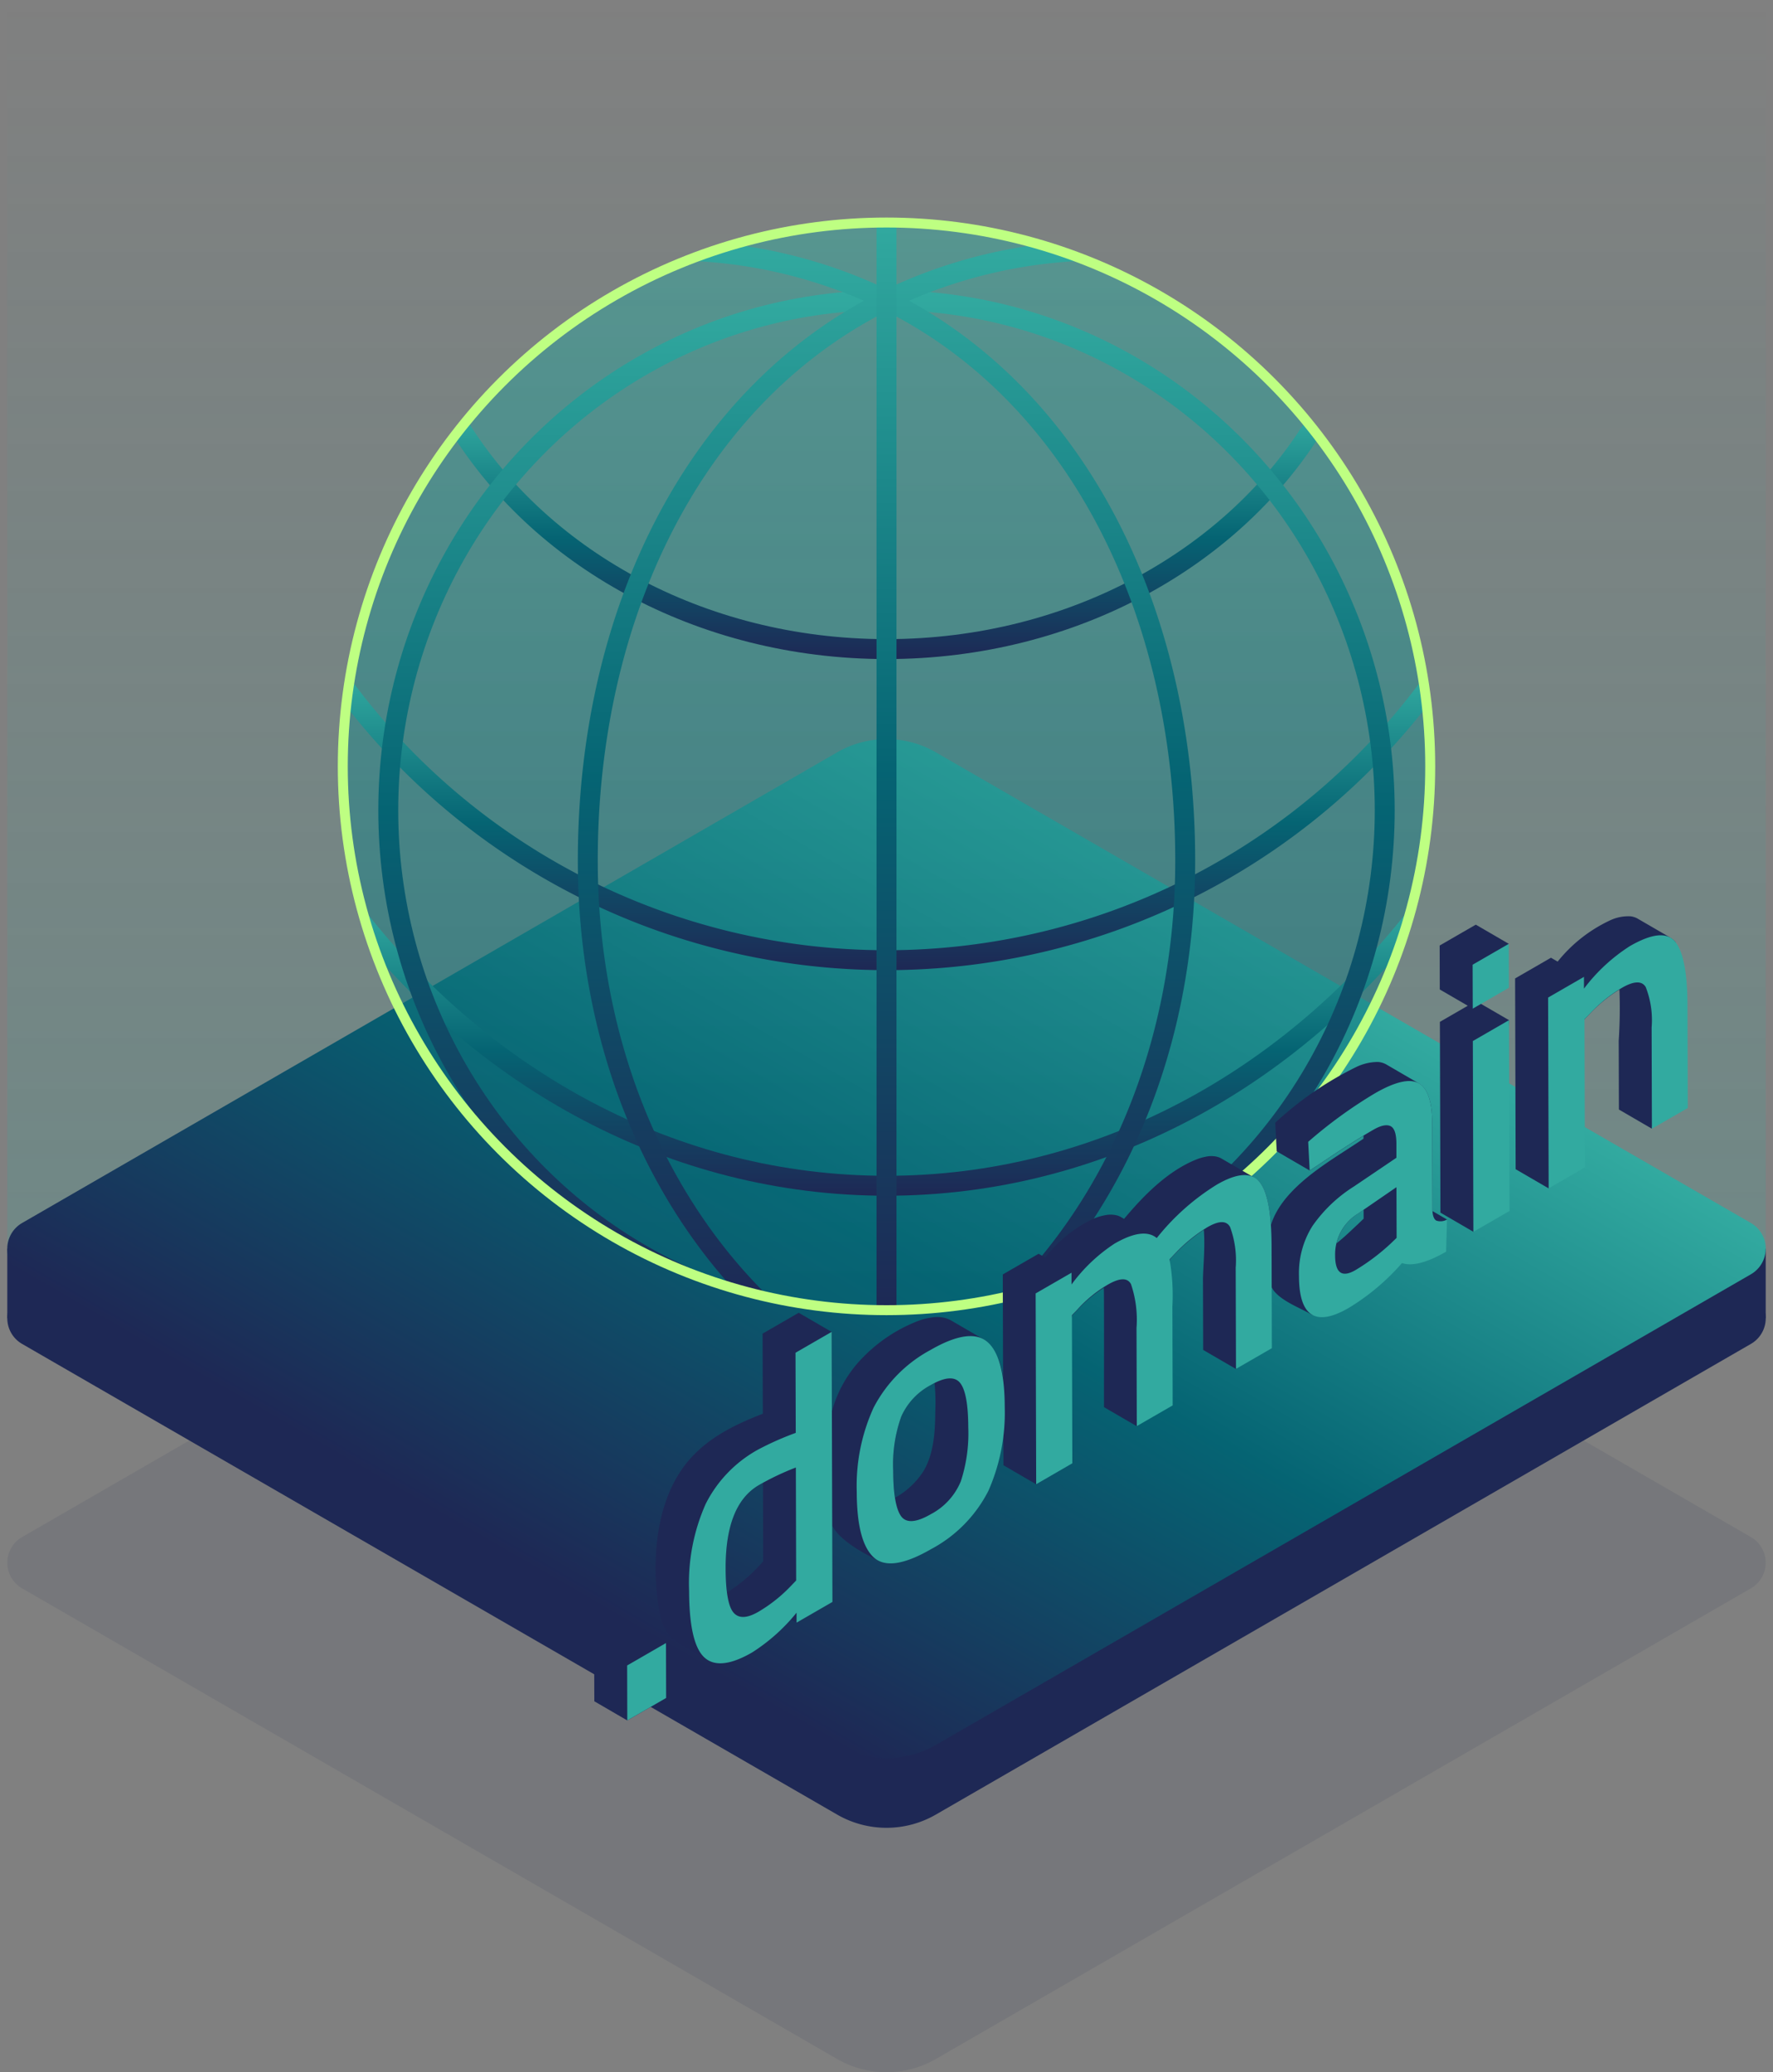 <svg xmlns="http://www.w3.org/2000/svg" xmlns:xlink="http://www.w3.org/1999/xlink" viewBox="0 0 178 208"><rect x="0" y="0" width="178" height="208" fill="#808080" stroke="none"/><defs><linearGradient id="a" x1="89" x2="89" y2="126.07" gradientUnits="userSpaceOnUse"><stop offset="0" stop-color="#32aaa0" stop-opacity="0"/><stop offset="0.609" stop-color="#32aaa0" stop-opacity="0.625"/><stop offset="1" stop-color="#32aaa0"/></linearGradient><linearGradient id="b" x1="111.81" y1="85.824" x2="66.19" y2="164.839" gradientUnits="userSpaceOnUse"><stop offset="0" stop-color="#30a89e"/><stop offset="0" stop-color="#32aaa0"/><stop offset="0.5" stop-color="#056473"/><stop offset="1" stop-color="#1e2855"/></linearGradient><clipPath id="c"><circle cx="89" cy="76.922" r="54.586" style="fill:none"/></clipPath><linearGradient id="d" x1="89" y1="21.514" x2="89" y2="132.529" gradientUnits="userSpaceOnUse"><stop offset="0" stop-color="#32aaa0"/><stop offset="1" stop-color="#056473"/></linearGradient><linearGradient id="e" x1="89" y1="41.716" x2="89" y2="66.153" xlink:href="#b"/><linearGradient id="f" x1="89" y1="67.848" x2="89" y2="97.378" xlink:href="#b"/><linearGradient id="g" x1="89" y1="90.81" x2="89" y2="120.022" xlink:href="#b"/><linearGradient id="h" x1="89" y1="29.132" x2="89" y2="133.529" xlink:href="#b"/><linearGradient id="i" x1="103.365" y1="24.175" x2="103.365" y2="131.896" xlink:href="#b"/><linearGradient id="j" x1="74.635" y1="24.175" x2="74.635" y2="131.896" xlink:href="#b"/><linearGradient id="k" x1="89" y1="21.514" x2="89" y2="132.529" xlink:href="#b"/></defs><title>illu_addDomain</title><rect x="0.732" width="176.536" height="126.07" style="opacity:0.2;fill:url(#a)"/><path d="M175.782,159.428l-81.83,47.245a9.907,9.907,0,0,1-9.905,0L2.218,159.429a2.972,2.972,0,0,1,0-5.147l81.83-47.245a9.907,9.907,0,0,1,9.905,0l81.829,47.245A2.971,2.971,0,0,1,175.782,159.428Z" style="fill:#1e2855;opacity:0.1"/><rect x="148.245" y="125.332" width="29.023" height="6.988" style="fill:#1e2855"/><rect x="0.732" y="125.332" width="29.023" height="6.988" style="fill:#1e2855"/><path d="M175.782,134.893l-81.83,47.245a9.907,9.907,0,0,1-9.905,0L2.218,134.894a2.972,2.972,0,0,1,0-5.147L87.515,80.5a2.97,2.97,0,0,1,2.971,0l85.3,49.246A2.971,2.971,0,0,1,175.782,134.893Z" style="fill:#1e2855"/><path d="M175.782,127.905l-81.83,47.244a9.9,9.9,0,0,1-9.905,0L2.218,127.905a2.972,2.972,0,0,1,0-5.147l81.83-47.244a9.9,9.9,0,0,1,9.905,0l81.829,47.244A2.972,2.972,0,0,1,175.782,127.905Z" style="fill:url(#b)"/><path d="M13.833,18.743V167.254H166V18.743Z" style="fill:none"/><g style="clip-path:url(#c)"><circle cx="89" cy="77.021" r="55.507" style="opacity:0.5;fill:url(#d)"/><path d="M45.753,42.228C53.882,55.848,70.191,65.153,89,65.153s35.118-9.305,43.247-22.925" style="fill:none;stroke-miterlimit:10;stroke-width:2px;stroke:url(#e)"/><path d="M143.844,68.428a67.783,67.783,0,0,1-109.688,0" style="fill:none;stroke-miterlimit:10;stroke-width:2px;stroke:url(#f)"/><path d="M142.617,91.42c-13.008,16.908-32.2,27.6-53.617,27.6s-40.609-10.694-53.617-27.6" style="fill:none;stroke-miterlimit:10;stroke-width:2px;stroke:url(#g)"/><ellipse cx="89" cy="81.33" rx="50.02" ry="51.199" style="fill:none;stroke-miterlimit:10;stroke-width:2px;stroke:url(#h)"/><path d="M108.854,25.174A49.524,49.524,0,0,0,89,30.133c19.373,9.564,29.989,31.647,29.989,56.226,0,18.456-6.915,34.393-17.765,44.816" style="fill:none;stroke-miterlimit:10;stroke-width:2px;stroke:url(#i)"/><path d="M76.776,131.175c-10.85-10.423-17.765-26.36-17.765-44.816C59.011,61.78,69.627,39.7,89,30.133a49.524,49.524,0,0,0-19.854-4.959" style="fill:none;stroke-miterlimit:10;stroke-width:2px;stroke:url(#j)"/><line x1="89" y1="21.514" x2="89" y2="132.529" style="fill:none;stroke-miterlimit:10;stroke-width:2px;stroke:url(#k)"/></g><circle cx="89" cy="76.922" r="54.586" style="fill:none;stroke:#beff82;stroke-miterlimit:10"/><path d="M148.684,100.764l.533-2.775,2.256-3.253h0l-3.311-1.924-3.628,2.095.012,4.411,2.811,1.633-2.8,1.618.055,19.149,3.31,1.924,2.061-3.457L151.5,102.4Z" style="fill:#1e2855"/><path d="M76.62,156.714A16.105,16.105,0,0,1,73,159.844a18.372,18.372,0,0,1-.15-2.409c-.012-4.3,1.1-7.078,3.351-8.377.127-.074.269-.137.4-.209ZM93.9,141.608c-.015,2-.132,4.359-1.222,6.112a8.04,8.04,0,0,1-2.819,2.615,18.1,18.1,0,0,1-.184-2.728,14.28,14.28,0,0,1,.805-5.413,6.62,6.62,0,0,1,2.945-3.161c.145-.083.265-.126.4-.194A20.009,20.009,0,0,1,93.9,141.608Zm43-19.283-.6.577c-.491.445-1.275,1.237-2.127,1.9a4.868,4.868,0,0,1,2.155-2.981l.569-.392Zm7.291.19Zm.438.069h0c.011,0,.025-.007.037-.007C144.656,122.578,144.642,122.583,144.63,122.584Zm.643-.175-1.45-.843c0-.033-.013-.049-.014-.083l-.025-8.73c-.006-2.183-.457-3.513-1.35-4.012.008,0,.019.007.027.012l-3.311-1.925-.018-.01a1.963,1.963,0,0,0-.8-.224h0a5,5,0,0,0-2.158.5,33.952,33.952,0,0,0-8.146,5.6l.149,2.871,3.31,1.924h0l1.06-.692c1.672-1.128,3.111-2.055,4.346-2.8,0,.106-.009.208-.008.3-2.607,1.763-5.567,3.4-7.641,5.805a9.862,9.862,0,0,0-.832,1.119,7.739,7.739,0,0,0-.551,1.027l-.01.022c-.092.209-.178.443-.261.683-.151-2.167-.541-3.623-1.176-4.356a1.81,1.81,0,0,0-.529-.4c.021.01.048.01.068.021l-3.31-1.924-.02-.011a1.863,1.863,0,0,0-.593-.208,2.6,2.6,0,0,0-1.024.04,4.906,4.906,0,0,0-.977.3l-.018.006c-2.84,1.175-5.217,3.6-7.159,5.922l-.269-.156a1.732,1.732,0,0,0-.65-.233,2.668,2.668,0,0,0-.988.022,5.3,5.3,0,0,0-1.123.337c-.008,0-.015,0-.023.008a13.263,13.263,0,0,0-4.861,3.91l-.664-.386-3.6,2.077.031,10.6a6.034,6.034,0,0,0-1.563-3.813,3.973,3.973,0,0,0-.348-.247l-3.337-1.94a3.977,3.977,0,0,0-.465-.2,3.15,3.15,0,0,0-1.045-.122l-.026,0a6.5,6.5,0,0,0-2.12.54h0a15.511,15.511,0,0,0-5.075,3.415,12.294,12.294,0,0,0-3.08,5.079c-.045.136-.082.288-.124.428l-.023-7.971h0l-3.31-1.923-3.629,2.095.022,8.04c-3.125,1.211-6.094,2.705-8.083,5.518l0,.007-.007.01c-2.626,3.744-3.019,9.026-2.435,13.425.211,1.591.568,3.079,1.96,4,.988.653,2.064,1.2,3.089,1.8-.017-.01-.027-.026-.043-.036,1.018.627,6.936-2.565,8.322-4.088l.6.347,3.577-9.74c.851,1.756,4.361,3.361,4.3,3.316,1.139.835,12.644-10.337,12.868-12.464l.009,3.071,3.31,1.925,3.587-16.96.5-.518a13,13,0,0,1,2.683-2.259c.036.865.011,9.645.017,11.983l3.311,1.924v0s3.468-16.339,3.287-16.74l.569-.6a16.649,16.649,0,0,1,2.854-2.384c.151,1.777-.087,3.958-.084,5.006q.01,3.525.02,7.05l3.311,1.925h0l3.581-8.191a3.225,3.225,0,0,0,.177.3c.869,1.117,2.685,1.755,3.886,2.453-.013-.008-.02-.021-.032-.029.828.509,13.573-9.527,13.573-9.527Z" style="fill:#1e2855"/><path d="M63.55,163l-3.9,2.251.016,5.513,3.31,1.924h0l3.9-2.251-.015-5.514Z" style="fill:#1e2855"/><path d="M168.174,94.517a1.676,1.676,0,0,0-.535-.417c.022.012.053.01.075.023L164.4,92.2l-.018-.011a1.878,1.878,0,0,0-.712-.217l-.032,0a4.282,4.282,0,0,0-1.987.405.24.24,0,0,1-.023.011,14.706,14.706,0,0,0-5.213,4.088c-.012.014-.025.031-.037.044l-.669-.388-3.6,2.078.054,19.148,3.311,1.925,1.723-3.638,1.873-13.328.5-.518a14.474,14.474,0,0,1,3.012-2.471,49.549,49.549,0,0,1-.072,5.141l.02,6.9,3.31,1.924h0S168.988,95.485,168.174,94.517Zm-2.952,4.556h0l0,0,0,0Z" style="fill:#1e2855"/><polygon points="147.92 123.642 147.866 104.493 151.495 102.398 151.549 121.547 147.92 123.642" style="fill:#32aaa0"/><path d="M144.192,122.515a1.31,1.31,0,0,0,1.081-.106l-.091,3.228c-1.909,1.1-3.39,1.485-4.432,1.144a22.6,22.6,0,0,1-5.365,4.512q-4.964,2.867-4.975-3.225a8.9,8.9,0,0,1,1.337-4.984,14.409,14.409,0,0,1,4.145-3.969l4.3-2.906,0-1.379c0-1.023-.205-1.619-.6-1.8s-.961-.066-1.711.367c-1.43.825-3.2,1.95-5.337,3.392l-1.06.692-.148-2.871a46,46,0,0,1,6.685-4.861q3.043-1.758,4.4-1.023c.9.491,1.357,1.828,1.363,4.022l.025,8.73C143.83,122.034,143.961,122.372,144.192,122.515Zm-3.98,1.734-.015-5.088-3.867,2.659a4.8,4.8,0,0,0-2.291,4.2c.005,1.757.687,2.249,2.036,1.47a21.023,21.023,0,0,0,3.538-2.663l.6-.577" style="fill:#32aaa0"/><path d="M122.173,118.9q3-1.731,4.235-.316c.823.951,1.24,3.1,1.25,6.469l.029,10.269-3.6,2.078-.029-10.154a9.707,9.707,0,0,0-.562-4.082c-.363-.665-1.124-.652-2.283.018a15.688,15.688,0,0,0-3.227,2.622l-.569.6a20.731,20.731,0,0,1,.284,4.737l.028,9.925-3.6,2.078-.028-9.844a11.127,11.127,0,0,0-.553-4.4c-.352-.672-1.133-.646-2.333.046a12.83,12.83,0,0,0-3.1,2.548l-.5.518.042,14.864-3.629,2.1-.054-19.149,3.6-2.077,0,1.183a16.668,16.668,0,0,1,4.324-4.108q2.895-1.669,4.234-.557A23.39,23.39,0,0,1,122.173,118.9Z" style="fill:#32aaa0"/><path d="M99.137,134.7q1.718,1.5,1.731,6.48a19.408,19.408,0,0,1-1.638,8.459,13.625,13.625,0,0,1-5.761,5.858c-2.729,1.575-4.661,1.85-5.775.8s-1.672-3.223-1.681-6.543A18.931,18.931,0,0,1,87.7,141.3a13.8,13.8,0,0,1,5.711-5.794C96.081,133.965,97.983,133.707,99.137,134.7Zm-2.683,14.011a15.5,15.5,0,0,0,.755-5.453c-.007-2.332-.291-3.813-.834-4.466s-1.533-.576-2.953.244a6.616,6.616,0,0,0-2.945,3.161,14.283,14.283,0,0,0-.805,5.413c.006,2.32.271,3.836.783,4.564s1.514.668,3-.192a6.527,6.527,0,0,0,2.995-3.271" style="fill:#32aaa0"/><path d="M79.865,135.78l3.629-2.095.077,27.109-3.6,2.078,0-1a18.518,18.518,0,0,1-4.464,3.992c-2.17,1.253-3.771,1.43-4.785.507s-1.531-3.154-1.541-6.7a19.574,19.574,0,0,1,1.667-8.717,12.788,12.788,0,0,1,5.242-5.443,29.681,29.681,0,0,1,3.8-1.688Zm.065,22.859L79.9,147.3a26.74,26.74,0,0,0-3.7,1.757c-2.249,1.3-3.363,4.081-3.351,8.378.007,2.343.272,3.824.794,4.431s1.353.576,2.493-.082a14.909,14.909,0,0,0,3.227-2.553l.569-.593" style="fill:#32aaa0"/><polygon points="66.861 164.919 66.876 170.432 62.977 172.683 62.962 167.17 66.861 164.919" style="fill:#32aaa0"/><polygon points="147.844 96.831 151.473 94.736 151.485 99.147 147.857 101.242 147.844 96.831" style="fill:#32aaa0"/><path d="M163.619,94.972c2.23-1.287,3.741-1.435,4.555-.455s1.231,3.109,1.24,6.429l.029,10.269-3.6,2.078-.028-10.154a9.112,9.112,0,0,0-.593-4.065c-.392-.648-1.193-.611-2.393.081a14.37,14.37,0,0,0-3.256,2.64l-.5.518.042,14.865-3.638,2.1-.055-19.148,3.6-2.078,0,1.183A17.7,17.7,0,0,1,163.619,94.972Z" style="fill:#32aaa0"/></svg>